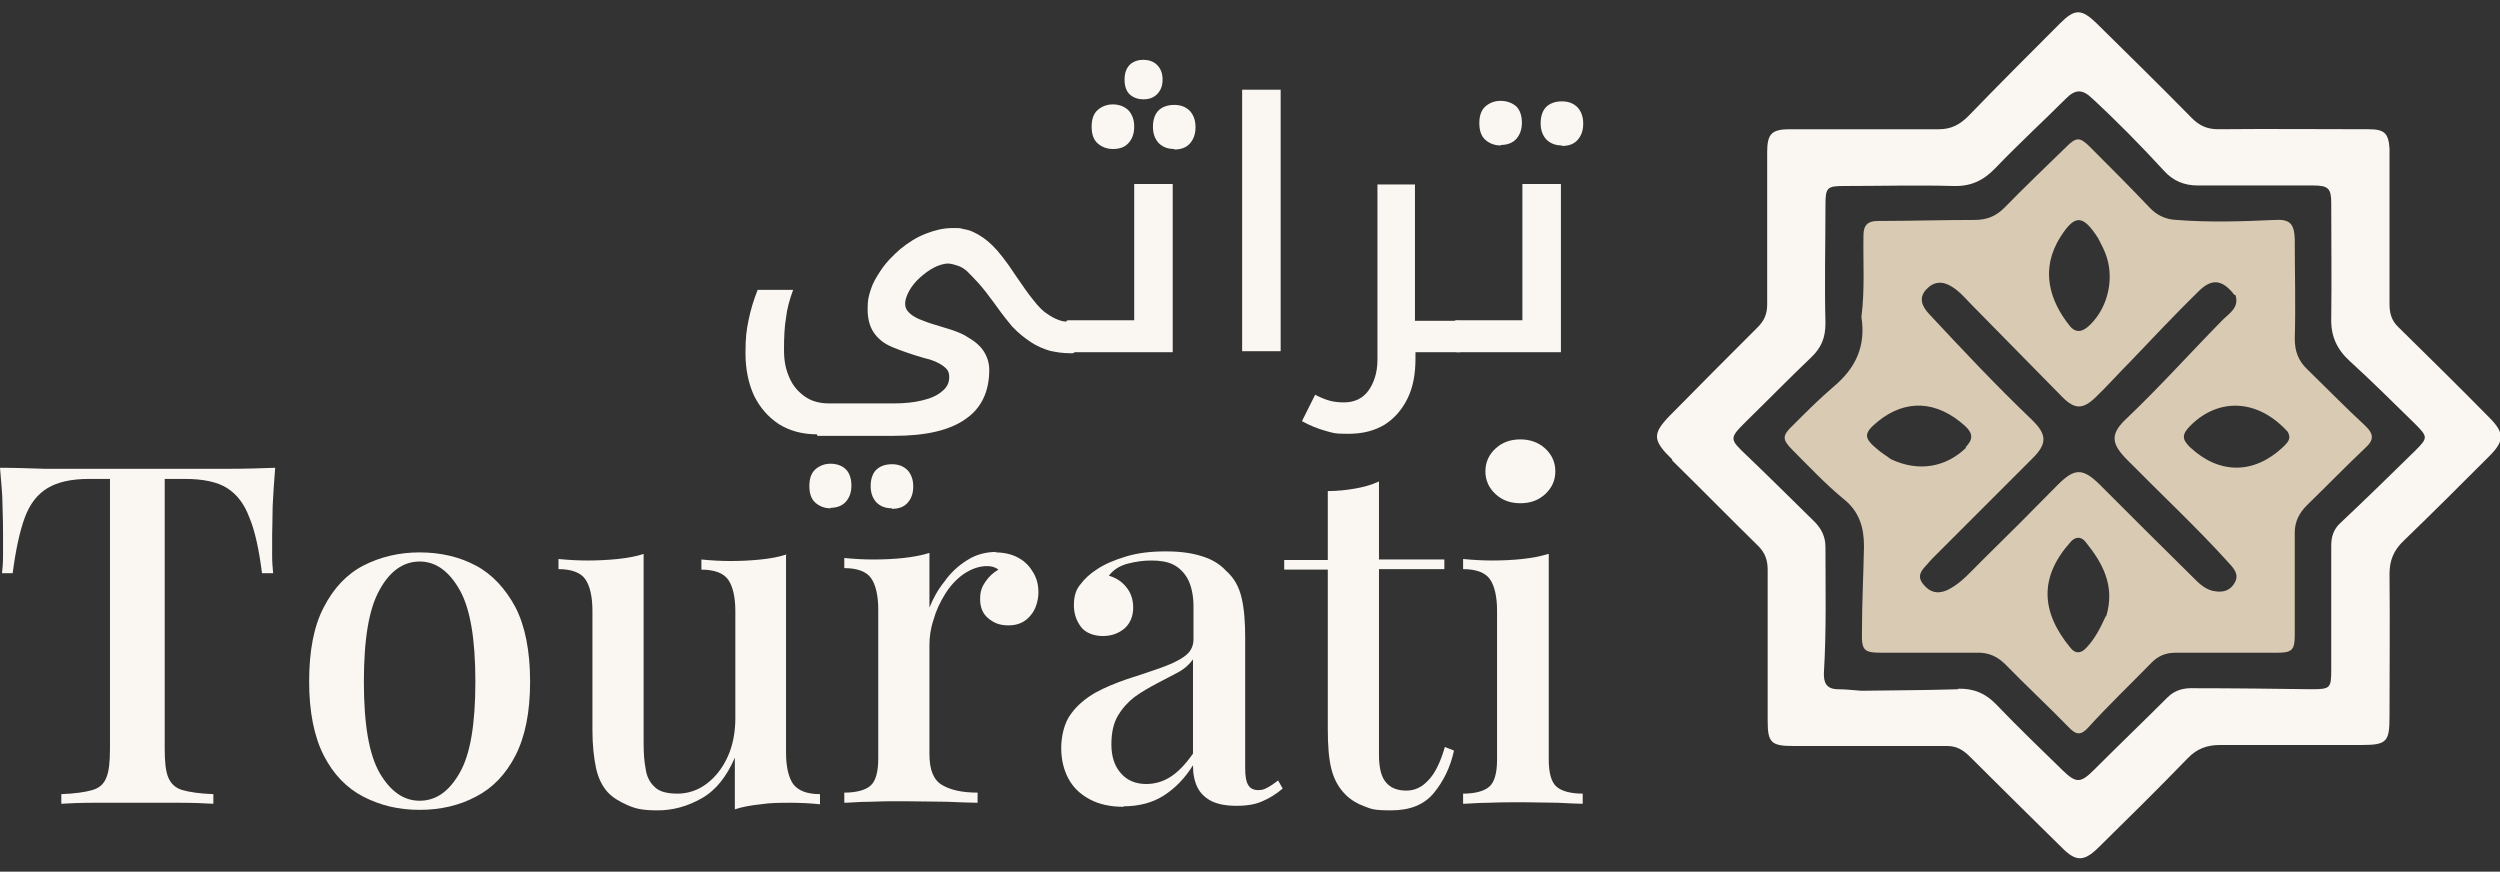 <?xml version="1.0" encoding="UTF-8"?> <svg xmlns="http://www.w3.org/2000/svg" xmlns:xlink="http://www.w3.org/1999/xlink" id="Layer_1" version="1.1" viewBox="0 0 493.3 172"><rect x="0" y="0" width="493.3" height="172" fill="#333333" stroke="none"/><defs><style> .st0 { fill: #d9cab3; } .st1 { fill: #faf7f2; } </style></defs><g><path class="st1" d="M329.9,90.6c-3.8-3.7-3.9-5-.4-8.6,5.7-5.8,11.5-11.6,17.3-17.4,1.3-1.3,1.9-2.6,1.9-4.5,0-10,0-20.1,0-30.1,0-3.6.9-4.5,4.5-4.5,9.8,0,19.6,0,29.4,0,2.4,0,4.1-.9,5.8-2.6,6-6.2,12-12.2,18.1-18.3,2.9-2.9,4.2-2.9,7.2,0,6.3,6.2,12.6,12.4,18.8,18.7,1.5,1.5,3,2.2,5.2,2.2,9.9-.1,19.8,0,29.7,0,3.1,0,3.9.8,4.1,3.8,0,1.1,0,2.1,0,3.2,0,9.2,0,18.3,0,27.5,0,1.8.4,3.3,1.8,4.6,6,5.9,12,11.8,17.9,17.8,3,3,3,4.6,0,7.6-5.6,5.6-11.2,11.2-16.9,16.7-2,1.9-2.8,3.9-2.8,6.6.1,9.4,0,18.8,0,28.2,0,4.9-.6,5.5-5.5,5.5-9.3,0-18.6,0-27.9,0-2.6,0-4.6.7-6.5,2.7-5.8,6-11.7,11.8-17.7,17.7-2.7,2.6-4.3,2.6-6.9,0-6.1-6-12.2-12-18.3-18.1-1.3-1.3-2.6-2.1-4.5-2.1-10.1,0-20.3,0-30.4,0-4.3,0-5-.7-5-4.9,0-10,0-19.9,0-29.9,0-1.8-.5-3.3-1.8-4.6-5.7-5.6-11.2-11.2-17-16.9M386.3,135.9c3.1-.1,5.5.9,7.6,3.1,4.3,4.5,8.8,8.8,13.2,13.1,2.6,2.5,3.5,2.4,6.1-.2,4.8-4.8,9.7-9.5,14.5-14.3,1.5-1.5,3.3-1.9,5.4-1.8,7.7,0,15.3.1,23,.2,3.7,0,3.9-.2,3.9-3.8,0-8.2,0-16.3,0-24.5,0-1.9.5-3.3,1.8-4.5,5-4.7,9.9-9.5,14.8-14.3,2.5-2.5,2.5-2.7-.1-5.3-4.3-4.2-8.5-8.4-12.9-12.4-2.5-2.3-3.7-4.9-3.6-8.4.1-7.6,0-15.2,0-22.8,0-2.8-.6-3.4-3.5-3.4-7.6,0-15.2,0-22.8,0-2.7,0-4.9-.9-6.7-2.9-4.6-5-9.3-9.8-14.3-14.4-1.8-1.7-3.2-1.7-5,.1-4.6,4.6-9.4,9-14,13.8-2.3,2.4-4.8,3.6-8.2,3.5-7.2-.2-14.4,0-21.6,0-3.4,0-3.7.3-3.7,3.8,0,7.8-.2,15.5,0,23.3,0,2.8-.8,4.8-2.8,6.7-4.4,4.2-8.6,8.5-12.9,12.7-3.3,3.3-3.3,3.4.2,6.7,4.5,4.3,8.9,8.7,13.3,13,1.4,1.4,2.2,3,2.2,5,0,8.2.2,16.5-.3,24.7-.1,2,.4,3.4,2.8,3.4,1.5,0,3.1.2,4.6.3,6.7-.1,12.9-.1,19.1-.3Z"></path><path class="st0" d="M367.3,62.5c.7-5.5.3-10.8.4-16.1,0-2,.9-2.8,2.8-2.8,6.4,0,12.7-.2,19.1-.2,2.4,0,4.2-.7,5.9-2.4,4-4.1,8.1-8,12.2-12,2-2,2.7-2,4.7,0,3.9,3.9,7.9,7.9,11.7,11.9,1.5,1.6,3.2,2.4,5.4,2.5,6.4.5,12.9.3,19.3,0,3.1-.2,3.9.8,4,3.8,0,6.5.2,13.1,0,19.6,0,2.5.7,4.4,2.5,6.1,3.8,3.7,7.5,7.5,11.4,11.1,1.7,1.6,1.8,2.8,0,4.4-3.9,3.7-7.7,7.6-11.5,11.3-1.5,1.5-2.4,3.2-2.4,5.4,0,6.8,0,13.6,0,20.3,0,2.9-.6,3.4-3.5,3.4-6.7,0-13.4,0-20.1,0-1.8,0-3.3.6-4.6,1.9-4.2,4.3-8.5,8.4-12.5,12.8-1.5,1.7-2.5,1.5-3.9,0-4.1-4.2-8.4-8.2-12.5-12.4-1.6-1.6-3.4-2.4-5.7-2.3-6.2,0-12.4,0-18.6,0-3.6,0-4.1-.4-4-4.1,0-5.6.3-11.3.4-16.9,0-3.7-.9-6.9-4.1-9.4-3.5-2.9-6.7-6.3-9.9-9.5-2.2-2.2-2.2-2.9,0-5,2.6-2.6,5.2-5.2,8-7.6,4.3-3.6,6.4-7.9,5.5-13.7M440.9,58.2c-2.4-3.1-4.5-3.3-7.1-.7-4.6,4.5-9,9.2-13.5,13.9-2.3,2.3-4.5,4.8-6.8,7-2.5,2.4-4.1,2.4-6.5,0-5.9-6-11.8-12-17.7-18-1.3-1.3-2.5-2.8-4.1-3.8-1.9-1.2-3.6-1.1-5.1.5-1.6,1.7-.8,3.4.5,4.8,6.6,7.1,13.3,14.2,20.3,20.9,3,2.9,3.1,4.7.2,7.6-6.5,6.5-12.9,12.9-19.4,19.4-.5.5-.9.9-1.3,1.4-1.1,1.2-2.4,2.4-.8,4.2,1.5,1.8,3.3,1.8,5.1.8,2.4-1.3,4.2-3.4,6.1-5.3,5.1-5,10.2-10.1,15.2-15.2,3.3-3.3,4.9-3.4,8.2-.2,6.1,6.1,12.2,12.2,18.4,18.3,1.3,1.3,2.6,2.7,4.7,2.9,1.6.2,2.9-.3,3.7-1.8.8-1.5-.1-2.6-1.1-3.7-6.4-7.1-13.4-13.6-20.1-20.4-3.3-3.3-3.5-5.2,0-8.4,6.5-6.2,12.5-12.9,18.8-19.3,1.3-1.3,3.3-2.4,2.5-4.9M415.6,121.6c1.8-6-.7-10.5-4.1-14.7-.9-1.1-2-1-2.9,0-6.3,7-5.9,13.9,0,21,1,1.2,2.1,1,3.1-.1,1.7-1.8,2.8-4,3.8-6.2M414,47c-3-4.7-4.6-4.7-7.4-.3-4.1,6.4-2.2,12.6,1.8,17.6,1.3,1.6,2.7,1.1,4-.2,3.7-3.6,4.9-9.5,3-14.2-.4-1-.9-1.9-1.4-2.9M451.5,85.3c-5.8-6.5-13.6-7-19.3-1.3-1.7,1.7-1.7,2.7,0,4.3,5.7,5.3,12.5,5.3,18.2,0,.8-.8,1.8-1.6,1.1-2.9M387.8,88.3c1.5-1.5,1.6-2.7,0-4.2-5.6-5.1-11.8-5.4-17.3-.9-2.8,2.3-2.8,3.2,0,5.5.8.7,1.7,1.2,2.6,1.9,5.5,2.6,10.9,1.6,14.9-2.3Z"></path></g><g><path class="st1" d="M54.3,92.3c-.2,2.6-.4,5.2-.5,7.6,0,2.5-.1,4.3-.1,5.7s0,2.8,0,4.1c0,1.3.1,2.4.2,3.4h-2.2c-.6-4.7-1.4-8.4-2.5-11-1-2.7-2.5-4.6-4.4-5.8-1.9-1.2-4.7-1.8-8.3-1.8h-4v53.3c0,2.5.2,4.4.7,5.6.5,1.2,1.4,2.1,2.8,2.5,1.4.4,3.4.7,6.1.8v1.9c-1.7-.1-4-.2-6.7-.2-2.7,0-5.5,0-8.4,0s-5.8,0-8.5,0c-2.6,0-4.8.1-6.4.2v-1.9c2.7-.1,4.7-.4,6.1-.8,1.4-.4,2.3-1.2,2.8-2.5.5-1.2.7-3.1.7-5.6v-53.3h-4.1c-3.5,0-6.2.6-8.2,1.8-2,1.2-3.5,3.1-4.5,5.8-1,2.7-1.8,6.4-2.4,11H.4c.1-.9.2-2.1.2-3.4,0-1.3,0-2.7,0-4.1s0-3.2-.1-5.7c0-2.5-.3-5-.5-7.6,2.7,0,5.6.1,8.8.2,3.2,0,6.4,0,9.6,0h17.5c3.2,0,6.4,0,9.6,0,3.2,0,6.2-.1,8.8-.2Z"></path><path class="st1" d="M82.8,109c4.2,0,7.9.9,11.1,2.6,3.2,1.7,5.8,4.5,7.8,8.2,1.9,3.7,2.9,8.6,2.9,14.7s-1,10.9-2.9,14.6c-1.9,3.7-4.5,6.4-7.8,8.1-3.2,1.7-6.9,2.6-11.1,2.6s-7.8-.9-11.1-2.6c-3.3-1.7-5.9-4.4-7.8-8.1-1.9-3.7-2.9-8.6-2.9-14.6s.9-10.9,2.9-14.7c1.9-3.7,4.5-6.5,7.8-8.2,3.3-1.7,7-2.6,11.1-2.6ZM82.8,110.8c-3.2,0-5.9,1.9-7.9,5.6-2.1,3.7-3.1,9.7-3.1,18.1s1,14.3,3.1,18c2.1,3.6,4.7,5.5,7.9,5.5s5.8-1.8,7.9-5.5c2.1-3.6,3.1-9.6,3.1-18s-1-14.4-3.1-18.1c-2.1-3.7-4.7-5.6-7.9-5.6Z"></path><path class="st1" d="M155.1,109.3v39.2c0,2.8.5,4.9,1.4,6.2,1,1.3,2.7,2,5.3,2v2c-1.9-.2-3.9-.3-5.8-.3s-4,0-5.9.3c-1.9.2-3.6.5-5.1,1v-10.2c-1.6,3.7-3.7,6.4-6.5,8-2.8,1.6-5.7,2.4-8.7,2.4s-4.3-.3-5.9-1c-1.6-.7-3-1.5-4-2.6-1.1-1.2-1.9-2.9-2.3-4.8s-.7-4.4-.7-7.4v-23.6c0-2.8-.5-4.9-1.4-6.2-.9-1.3-2.7-2-5.3-2v-2c2,.2,3.9.3,5.8.3s4-.1,5.9-.3c1.9-.2,3.6-.5,5.1-1v37.4c0,1.8.1,3.5.4,5,.2,1.5.8,2.7,1.8,3.6.9.9,2.4,1.3,4.5,1.3s4.1-.7,5.8-2c1.7-1.3,3.1-3.1,4.1-5.3,1-2.2,1.5-4.8,1.5-7.6v-21.1c0-2.8-.5-4.9-1.4-6.2-.9-1.3-2.7-2-5.3-2v-2c2,.2,3.9.3,5.8.3s4-.1,5.9-.3c1.9-.2,3.6-.5,5.1-1Z"></path><path class="st1" d="M196.4,109c1.8,0,3.4.4,4.6,1.1,1.3.7,2.2,1.7,2.9,2.9.7,1.2,1,2.4,1,3.9s-.5,3.4-1.6,4.6c-1.1,1.3-2.5,1.9-4.3,1.9s-2.9-.5-4-1.4c-1.1-.9-1.6-2.2-1.6-3.8s.4-2.5,1.1-3.5c.7-1,1.5-1.7,2.5-2.3-.6-.5-1.4-.7-2.2-.7-1.7,0-3.2.6-4.7,1.6-1.4,1-2.6,2.3-3.6,3.9-1,1.6-1.8,3.3-2.3,5.1-.6,1.8-.8,3.5-.8,5v21.5c0,3.1.8,5.1,2.5,6.1,1.7,1,4,1.5,7,1.5v2c-1.4,0-3.5-.1-6.1-.2-2.6,0-5.4-.1-8.4-.1s-4.5,0-6.7.1c-2.2,0-4,.2-5.1.2v-2c2.4,0,4.2-.5,5.2-1.4,1-.9,1.5-2.7,1.5-5.3v-29.4c0-2.8-.5-4.9-1.4-6.2-.9-1.3-2.7-2-5.3-2v-2c2,.2,3.9.3,5.8.3s4.1-.1,5.9-.3c1.8-.2,3.5-.5,5.1-1v10.8c.7-1.8,1.7-3.6,3-5.2,1.2-1.7,2.7-3.1,4.5-4.2,1.7-1.1,3.7-1.6,5.8-1.6Z"></path><path class="st1" d="M221.7,159.2c-2.6,0-4.9-.5-6.7-1.5-1.9-1-3.3-2.4-4.2-4.1-.9-1.7-1.4-3.7-1.4-6s.6-5,1.9-6.7c1.2-1.7,2.9-3.1,4.8-4.2,2-1.1,4-1.9,6.3-2.7,2.2-.7,4.3-1.4,6.3-2.1,2-.7,3.6-1.4,4.9-2.3,1.3-.9,1.9-2,1.9-3.5v-6.4c0-2.2-.4-4-1.1-5.4-.7-1.3-1.7-2.3-2.9-2.9s-2.7-.8-4.3-.8-3,.2-4.6.6c-1.6.4-2.9,1.2-3.8,2.4,1.4.4,2.5,1.1,3.4,2.2.9,1.1,1.4,2.4,1.4,4.1s-.6,3.1-1.7,4.1c-1.2,1-2.6,1.5-4.3,1.5s-3.4-.6-4.3-1.8c-.9-1.2-1.4-2.6-1.4-4.3s.4-3.1,1.3-4.1c.8-1.1,1.9-2.1,3.3-3,1.5-1,3.4-1.8,5.7-2.5,2.3-.7,4.9-1,7.8-1s5,.3,7,.9c2,.6,3.6,1.5,4.9,2.9,1.6,1.4,2.6,3.2,3.1,5.4.5,2.1.7,4.8.7,7.8v25.8c0,1.6.2,2.7.6,3.3.4.7,1.1,1,2,1s1.2-.2,1.8-.5c.6-.3,1.3-.8,2.1-1.4l.9,1.6c-1.3,1.1-2.6,1.9-4,2.5-1.3.6-3,.9-5.1.9s-3.6-.3-4.9-.9c-1.2-.6-2.2-1.5-2.8-2.7-.6-1.2-.9-2.6-.9-4.4-1.6,2.6-3.6,4.6-5.8,6-2.2,1.4-4.9,2.1-7.9,2.1ZM226.2,154.7c1.7,0,3.4-.5,4.9-1.5,1.5-1,2.9-2.5,4.3-4.5v-18.6c-.7,1-1.7,1.9-3,2.6-1.3.7-2.7,1.4-4.2,2.2s-2.9,1.6-4.3,2.6c-1.3,1-2.4,2.2-3.3,3.7-.9,1.5-1.3,3.4-1.3,5.7s.6,4.3,1.9,5.7c1.2,1.4,2.9,2.1,5,2.1Z"></path><path class="st1" d="M272.1,94.9v15.5h12.9v1.9h-12.9v36.7c0,2.6.5,4.4,1.4,5.4.9,1.1,2.3,1.6,4,1.6s3.1-.7,4.3-2c1.3-1.3,2.4-3.5,3.3-6.6l1.8.7c-.7,3.3-2.1,6.1-4,8.4-1.9,2.3-4.7,3.4-8.4,3.4s-3.9-.3-5.3-.8c-1.4-.5-2.7-1.3-3.7-2.3-1.4-1.4-2.3-3.1-2.8-5.1-.5-2-.7-4.6-.7-7.9v-31.4h-8.6v-1.9h8.6v-13.6c1.9,0,3.7-.2,5.4-.5,1.7-.3,3.2-.7,4.7-1.4Z"></path><path class="st1" d="M305.6,109.3v40.6c0,2.6.5,4.4,1.5,5.3,1,.9,2.8,1.4,5.2,1.4v2c-1.1,0-2.7-.1-4.9-.2-2.2,0-4.5-.1-6.8-.1s-4.5,0-6.8.1c-2.3,0-4,.2-5.1.2v-2c2.4,0,4.2-.5,5.2-1.4,1-.9,1.5-2.7,1.5-5.3v-29.4c0-2.8-.5-4.9-1.4-6.2-.9-1.3-2.7-2-5.3-2v-2c2,.2,3.9.3,5.8.3s4.1-.1,5.9-.3c1.8-.2,3.5-.5,5.1-1ZM300,86.7c1.9,0,3.6.6,4.9,1.8,1.3,1.2,2,2.7,2,4.5s-.7,3.3-2,4.5c-1.3,1.2-2.9,1.8-4.9,1.8s-3.6-.6-4.9-1.8c-1.3-1.2-2-2.7-2-4.5s.7-3.3,2-4.5c1.3-1.2,2.9-1.8,4.9-1.8Z"></path></g><g><path class="st1" d="M163.9,100.3c-1.2,0-2.2-.4-3-1.1-.8-.7-1.2-1.8-1.2-3.3s.4-2.6,1.2-3.3c.8-.7,1.8-1.1,3-1.1s2.3.4,3,1.1c.7.7,1.1,1.8,1.1,3.2s-.4,2.4-1.1,3.2c-.7.8-1.8,1.2-3,1.2ZM176,100.3c-1.3,0-2.3-.4-3.1-1.2-.7-.8-1.1-1.8-1.1-3.2s.4-2.5,1.1-3.2c.7-.7,1.8-1.1,3.1-1.1s2.3.4,3.1,1.2c.7.8,1.1,1.8,1.1,3.2s-.4,2.4-1.1,3.2c-.7.8-1.7,1.2-3.1,1.2Z"></path><path class="st1" d="M161.2,85.7c-2.9,0-5.4-.7-7.5-2-2.1-1.4-3.7-3.2-4.9-5.6-1.1-2.4-1.7-5.2-1.7-8.4s.2-4.5.6-6.5c.4-2,1-4,1.8-6h7c-.7,1.9-1.2,3.7-1.4,5.5-.3,1.7-.4,3.8-.4,6.3s.4,4,1.1,5.6c.7,1.6,1.8,2.8,3.1,3.7s2.9,1.3,4.7,1.3h12.8c2.1,0,4-.2,5.6-.6,1.7-.4,3-1,3.9-1.8,1-.8,1.4-1.7,1.4-2.8s-.4-1.6-1.2-2.2c-.8-.6-2.1-1.2-3.9-1.6-2.4-.7-4.4-1.4-6.1-2.1-1.7-.7-2.9-1.7-3.7-2.9-.8-1.2-1.2-2.7-1.2-4.6s.2-2.5.6-3.8c.4-1.3,1.1-2.5,1.9-3.7,1.1-1.7,2.5-3.1,4-4.4,1.6-1.3,3.2-2.3,5-3,1.8-.7,3.5-1.1,5.2-1.1s1.5,0,2.2.2c.7.1,1.4.3,2,.6,1.3.6,2.6,1.5,3.8,2.7,1.2,1.2,2.7,3.1,4.4,5.7,1.4,2,2.5,3.7,3.6,5,1,1.3,1.9,2.2,2.7,2.7.7.5,1.4.9,2.2,1.2.7.3,1.5.4,2.4.4h.4c.2,0,.4,0,.4.3v5.6c0,.2-.1.3-.4.3h-.4c-1.5,0-2.8-.2-4.1-.5-1.3-.4-2.5-.9-3.7-1.7-1.2-.8-2.5-1.8-3.7-3.1-.2-.3-.7-.8-1.3-1.6-.6-.8-1.4-1.8-2.3-3.1-1.1-1.5-2.1-2.8-3-3.8-.9-1-1.7-1.8-2.3-2.4-.6-.5-1.2-.9-1.9-1.1-.6-.2-1.3-.4-1.9-.4s-1.8.3-2.7.8c-1,.5-1.9,1.2-2.8,2s-1.6,1.7-2.1,2.6c-.5.9-.8,1.8-.8,2.5s.2,1.2.7,1.7c.4.5,1.1.9,1.9,1.3.8.3,1.7.7,2.7,1,1.6.5,3,.9,4.2,1.3,1.1.4,2.1.8,2.8,1.3,1.4.8,2.5,1.7,3.2,2.8.7,1.1,1.1,2.3,1.1,3.7,0,4.3-1.6,7.6-4.7,9.7-3.1,2.2-7.8,3.3-14.1,3.3h-15.1Z"></path><path class="st1" d="M219.6,29.4c-1.2,0-2.2-.4-3-1.1-.8-.7-1.2-1.8-1.2-3.3s.4-2.6,1.2-3.3c.8-.7,1.8-1.1,3-1.1s2.3.4,3.1,1.2c.7.8,1.1,1.8,1.1,3.2s-.4,2.4-1.1,3.2c-.7.8-1.7,1.2-3.1,1.2ZM225.6,19.6c-1,0-1.9-.3-2.6-.9-.7-.6-1.1-1.6-1.1-3s.4-2.3,1.1-3c.7-.6,1.6-.9,2.6-.9s2,.3,2.7,1c.7.7,1.1,1.6,1.1,2.9s-.4,2.2-1.1,2.9c-.7.7-1.6,1-2.7,1ZM231.7,29.4c-1.3,0-2.3-.4-3.1-1.2-.7-.8-1.1-1.8-1.1-3.2s.4-2.5,1.1-3.2c.7-.7,1.8-1.1,3.1-1.1s2.3.4,3.1,1.2c.7.8,1.1,1.8,1.1,3.2s-.4,2.4-1.1,3.2c-.7.8-1.7,1.2-3.1,1.2Z"></path><path class="st1" d="M210.8,69.4c-.2,0-.4-.1-.4-.3v-5.6c0-.2.1-.3.4-.3h13v-26.9h7.6v33.2h-20.7Z"></path><path class="st1" d="M245.1,17.7h7.6v51.6h-7.6V17.7Z"></path><path class="st1" d="M279.3,69.4v1.4c0,3.1-.5,5.7-1.6,7.9-1.1,2.2-2.6,3.9-4.5,5.1-2,1.2-4.3,1.8-7.2,1.8s-3-.2-4.5-.6c-1.4-.4-3-1-4.6-1.9l2.6-5.2c1.2.6,2.2,1,3,1.2.8.2,1.7.3,2.7.3,2.1,0,3.7-.8,4.8-2.3s1.8-3.6,1.8-6.1v-34.6h7.4v26.9h8.8c.2,0,.4,0,.4.3v5.6c0,.2-.1.3-.4.3h-8.8Z"></path><path class="st1" d="M296.1,28.7c-1.2,0-2.2-.4-3-1.1-.8-.7-1.2-1.8-1.2-3.3s.4-2.6,1.2-3.3c.8-.7,1.8-1.1,3-1.1s2.3.4,3.1,1.1c.7.7,1.1,1.8,1.1,3.2s-.4,2.4-1.1,3.2c-.7.8-1.8,1.2-3,1.2ZM308.2,28.7c-1.3,0-2.3-.4-3.1-1.2-.7-.8-1.1-1.8-1.1-3.2s.4-2.5,1.1-3.2c.7-.7,1.8-1.1,3.1-1.1s2.3.4,3.1,1.2c.7.8,1.1,1.8,1.1,3.2s-.4,2.4-1.1,3.2c-.7.8-1.7,1.2-3.1,1.2Z"></path><path class="st1" d="M287.4,69.4c-.2,0-.4-.1-.4-.3v-5.6c0-.2.1-.3.4-.3h13v-26.9h7.6v33.2h-20.7Z"></path></g></svg> 